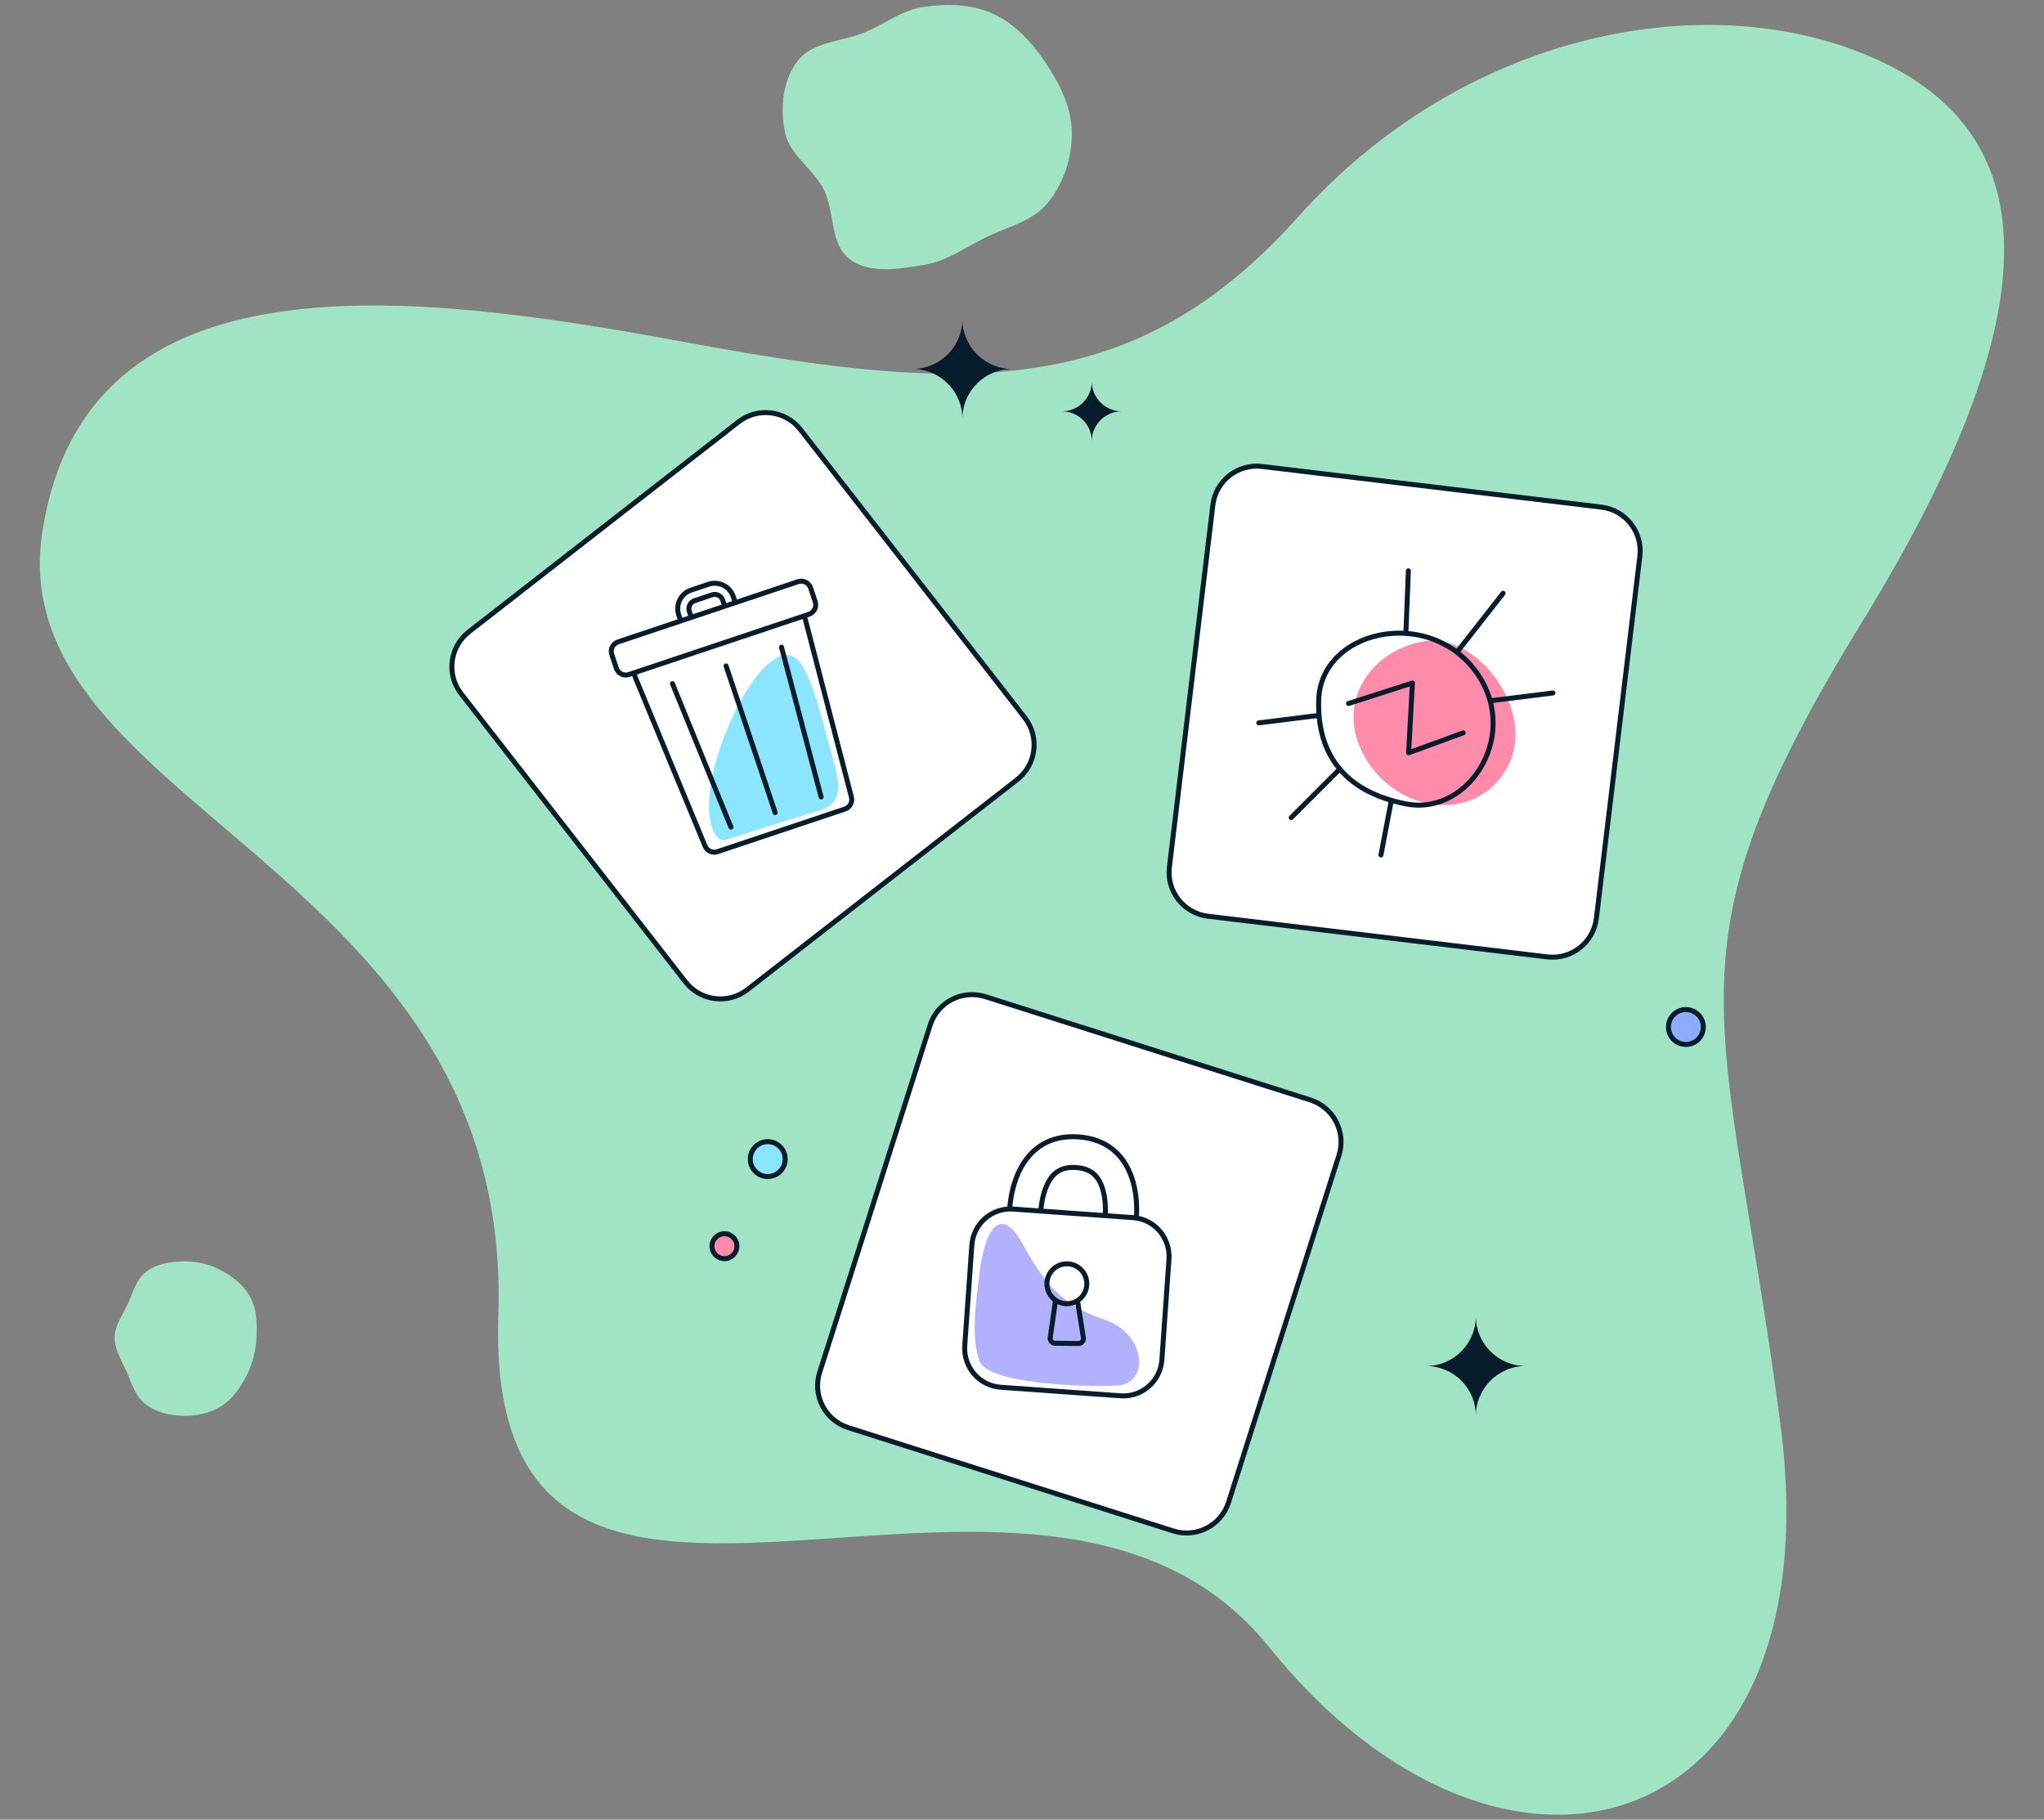 <svg width="820" height="730" viewBox="0 0 820 730" fill="none" xmlns="http://www.w3.org/2000/svg">
<rect x="0" y="0" width="820" height="730" fill="#808080" stroke="none"/>
<path d="M199.92 527.547C193.94 708.394 415.201 543.987 509.171 660.802C603.142 777.619 736.41 738.681 714.2 570.812C691.988 402.943 665.033 383.031 747.281 249.081C829.531 115.131 815.495 49.783 748.861 22.094C682.227 -5.597 586.443 13.531 520.712 87.064C454.982 160.596 387.009 158.063 275.098 137.295C163.186 116.528 35.044 100.952 17.104 212.577C-0.836 324.201 205.901 346.698 199.92 527.547Z" fill="#A1E4C5"/>
<path d="M188.112 253.463L296.274 169.253C303.996 163.241 315.131 164.628 321.143 172.35L411.12 287.92C417.132 295.642 415.745 306.776 408.023 312.788L299.861 396.997C292.139 403.01 281.005 401.623 274.993 393.901L185.016 278.33C179.004 270.609 180.39 259.474 188.112 253.463Z" fill="white" stroke="#071D2B" stroke-width="2" stroke-miterlimit="10" stroke-linejoin="round"/>
<path d="M254.81 271.61C253.924 269.468 255.038 267.024 257.236 266.288L318.007 245.95C320.205 245.215 322.567 246.496 323.149 248.74L341.565 319.759C342.093 321.793 340.956 323.889 338.963 324.556L287.817 341.673C285.824 342.34 283.654 341.351 282.851 339.408L254.81 271.61Z" stroke="#071D2B" stroke-width="2" stroke-miterlimit="10" stroke-linecap="round" stroke-linejoin="round"/>
<path d="M277.234 236.736C273.126 238.11 270.922 242.568 272.296 246.677L274.424 253.032C275.798 257.14 280.235 259.352 284.343 257.976L291.358 255.629C295.466 254.254 297.678 249.818 296.303 245.71L294.176 239.354C292.801 235.246 288.357 233.013 284.249 234.388L277.234 236.736ZM278.655 240.979C280.405 240.393 283.919 239.217 285.669 238.631C287.439 238.04 289.341 239.009 289.932 240.775C290.465 242.367 291.526 245.538 292.059 247.13C292.651 248.899 291.711 250.816 289.945 251.407C288.195 251.993 284.68 253.169 282.931 253.755C281.161 254.347 279.258 253.377 278.668 251.612C278.134 250.02 277.073 246.848 276.54 245.256C275.948 243.487 276.889 241.57 278.655 240.979Z" stroke="#071D2B" stroke-width="2" stroke-miterlimit="10" stroke-linecap="round" stroke-linejoin="round"/>
<path d="M291.168 336.949C286.49 338.451 281.385 327.73 286.695 307.438C292.369 285.747 305.12 264.177 314.792 262.792C322.492 261.689 326.414 275.41 332.916 299.806C336.157 311.97 340.016 321.85 328.566 325.205C317.115 328.558 295.845 335.448 291.168 336.949Z" fill="#8BE5FF"/>
<path d="M245.424 262.577C244.723 260.482 245.853 258.215 247.947 257.514L320.143 233.353C322.238 232.651 324.505 233.781 325.206 235.876L327.045 241.371C327.746 243.466 326.616 245.733 324.521 246.434L252.326 270.595C250.231 271.297 247.964 270.167 247.263 268.072L245.424 262.577Z" fill="white" stroke="#071D2B" stroke-width="2" stroke-miterlimit="10" stroke-linecap="round" stroke-linejoin="round"/>
<path d="M269.77 274.267L293.245 331.832" stroke="#071D2B" stroke-width="2" stroke-miterlimit="10" stroke-linecap="round" stroke-linejoin="round"/>
<path d="M313.519 259.626L329.422 319.724" stroke="#071D2B" stroke-width="2" stroke-miterlimit="10" stroke-linecap="round" stroke-linejoin="round"/>
<path d="M291.282 267.149L310.976 325.999" stroke="#071D2B" stroke-width="2" stroke-miterlimit="10" stroke-linecap="round" stroke-linejoin="round"/>
<path d="M506.277 187.128L642.387 203.436C652.104 204.6 659.038 213.414 657.872 223.121L640.428 368.405C639.263 378.111 630.441 385.037 620.723 383.872L484.613 367.564C474.895 366.4 467.962 357.587 469.128 347.88L486.572 202.596C487.737 192.89 496.559 185.963 506.277 187.128Z" fill="white" stroke="#071D2B" stroke-width="2" stroke-miterlimit="10" stroke-linejoin="round"/>
<path d="M571.371 257.262C549.771 260.772 534.914 282.3 547.786 304.165C560.659 326.03 591.449 330.659 604.388 308.43C617.327 286.202 592.971 253.754 571.371 257.262Z" fill="#FF8BAB"/>
<path d="M529.031 280.742C529.912 253.159 571.735 243.382 591.326 268.435C610.916 293.488 589.785 327.551 564.03 322.496C538.276 317.442 528.371 301.399 529.031 280.742Z" stroke="#071D2B" stroke-width="2" stroke-miterlimit="10" stroke-linejoin="round"/>
<path d="M564 254L565 229" stroke="#071D2B" stroke-width="2" stroke-miterlimit="10" stroke-linecap="round" stroke-linejoin="round"/>
<path d="M585 261L603 238" stroke="#071D2B" stroke-width="2" stroke-miterlimit="10" stroke-linecap="round" stroke-linejoin="round"/>
<path d="M599 281L623 278" stroke="#071D2B" stroke-width="2" stroke-miterlimit="10" stroke-linecap="round" stroke-linejoin="round"/>
<path d="M558 322L554 343" stroke="#071D2B" stroke-width="2" stroke-miterlimit="10" stroke-linecap="round" stroke-linejoin="round"/>
<path d="M537 309L518 328" stroke="#071D2B" stroke-width="2" stroke-miterlimit="10" stroke-linecap="round" stroke-linejoin="round"/>
<path d="M529 287L505 290" stroke="#071D2B" stroke-width="2" stroke-miterlimit="10" stroke-linecap="round" stroke-linejoin="round"/>
<path d="M541 282.222L566.629 274L565.095 302L587 294" stroke="#071D2B" stroke-width="2" stroke-miterlimit="10" stroke-linecap="round" stroke-linejoin="round"/>
<path d="M395.337 399.836L525.674 441.274C534.979 444.231 540.123 454.171 537.163 463.472L492.87 602.678C489.91 611.98 479.968 617.122 470.663 614.164L340.326 572.726C331.021 569.768 325.877 559.83 328.837 550.528L373.13 411.321C376.089 402.02 386.031 396.878 395.337 399.836Z" fill="white" stroke="#071D2B" stroke-width="2" stroke-miterlimit="10" stroke-linejoin="round"/>
<path d="M428.165 456.084C418.104 456.884 411.329 463.072 407.756 472.37C406.539 475.536 405.759 478.84 405.34 482.154C405.192 483.323 405.087 484.435 405.034 485.437C405.001 486.09 404.998 486.593 405.001 486.946C405.001 486.963 405.001 486.966 405.001 486.979L417.518 486.878C417.518 486.889 417.53 486.493 417.552 486.074C417.589 485.36 417.647 484.556 417.756 483.695C418.061 481.288 418.627 478.887 419.457 476.725C421.742 470.782 425.355 467.923 431.77 468.382C437.868 468.818 441.013 471.923 442.554 477.698C443.461 481.095 443.628 484.866 443.336 488.219C443.292 488.728 443.253 489.066 443.234 489.19L455.616 491C455.672 490.631 455.752 490.032 455.82 489.258C456.225 484.618 455.992 479.525 454.664 474.547C451.863 464.054 444.652 456.941 432.689 456.084C431.119 455.973 429.602 455.971 428.165 456.084Z" fill="white" stroke="#071D2B" stroke-width="2" stroke-miterlimit="10" stroke-linejoin="round"/>
<path d="M406.442 485.04L454.59 488.48C463.132 489.09 469.566 496.564 468.96 505.17L466.122 545.481C465.516 554.088 458.1 560.571 449.557 559.96L401.41 556.52C392.868 555.908 386.434 548.436 387.039 539.83L389.878 499.519C390.484 490.912 397.9 484.429 406.442 485.04Z" fill="white" stroke="#071D2B" stroke-width="2" stroke-miterlimit="10" stroke-linejoin="round"/>
<path d="M393.018 510.126C395.074 493.473 401.422 483.154 409.965 498.544C418.507 513.935 425.6 523.633 442.758 529.255C459.915 534.877 461.395 555.206 448.146 555.856C434.898 556.507 395.856 555.252 392.844 545.803C389.832 536.356 390.962 526.778 393.018 510.126Z" fill="#B2B1FD"/>
<path d="M420 515C420 510.582 423.582 507 428 507C432.418 507 436 510.582 436 515C436 519.418 432.418 523 428 523C423.582 523 420 519.418 420 515Z" stroke="#071D2B" stroke-width="2" stroke-miterlimit="10" stroke-linejoin="round"/>
<path d="M423.556 521L421.323 536.589C421.152 537.786 422.073 538.859 423.281 538.873L432.631 538.974C433.87 538.988 434.822 537.884 434.628 536.66L432.355 522.37" stroke="#071D2B" stroke-width="2" stroke-miterlimit="10" stroke-linejoin="round"/>
<path d="M366.083 148.006C377.129 148.006 386.083 139.049 386.083 128C386.083 139.049 395.037 148.006 406.083 148.006C395.041 148.006 386.088 156.957 386.083 168.001C386.078 156.957 377.125 148.006 366.083 148.006Z" fill="#071D2B"/>
<path d="M572.083 548.006C583.129 548.006 592.083 539.049 592.083 528C592.083 539.049 601.037 548.006 612.083 548.006C601.041 548.006 592.088 556.957 592.083 568.001C592.078 556.957 583.125 548.006 572.083 548.006Z" fill="#071D2B"/>
<path d="M426 165.003C432.627 165.003 438 159.629 438 153C438 159.629 443.372 165.003 449.999 165.003C443.374 165.003 438.003 170.374 438 177C437.996 170.374 432.625 165.003 426 165.003Z" fill="#071D2B"/>
<circle cx="676.334" cy="412" r="7" fill="#8BACFF" stroke="#071D2B" stroke-width="2"/>
<path d="M295.626 499.93C295.626 502.692 293.388 504.93 290.626 504.93C287.865 504.93 285.626 502.692 285.626 499.93C285.626 497.169 287.865 494.93 290.626 494.93C293.388 494.93 295.626 497.169 295.626 499.93Z" fill="#FF8BAB" stroke="#071D2B" stroke-width="2"/>
<circle cx="308" cy="465" r="7" fill="#8BE5FF" stroke="#071D2B" stroke-width="2"/>
<path fill-rule="evenodd" clip-rule="evenodd" d="M370.525 2.782C379.855 1.425 389.632 1.552 398.201 5.454C407.121 9.516 413.95 16.914 419.375 25.027C425.023 33.475 429.836 42.866 429.995 53.002C430.154 63.199 426.753 73.578 420.257 81.482C414.104 88.969 403.88 91.021 395.182 95.362C386.999 99.447 379.571 104.875 370.525 106.306C360.562 107.883 348.887 110.028 340.867 103.957C332.755 97.816 335.043 84.992 330.437 75.96C326.168 67.59 316.701 62.207 314.882 53.002C312.955 43.252 313.955 31.949 320.203 24.184C326.397 16.487 338.045 16.757 347.169 12.876C355.11 9.499 361.977 4.025 370.525 2.782Z" fill="#A1E4C5"/>
<path fill-rule="evenodd" clip-rule="evenodd" d="M73.21 506.013C78.511 505.864 83.762 507.013 88.47 509.504C93.306 512.062 97.835 515.547 100.447 520.423C103.035 525.253 103.163 530.961 102.91 536.46C102.666 541.779 101.42 546.927 99.01 551.651C96.528 556.518 93.405 561.167 88.835 564.06C84.199 566.995 78.664 568.153 73.21 567.984C67.846 567.817 62.339 566.495 58.124 563.107C54.107 559.877 52.728 554.519 50.576 549.787C48.6 545.443 45.906 541.247 46.003 536.46C46.099 531.708 49.075 527.724 51.11 523.447C53.298 518.847 54.46 513.474 58.426 510.345C62.552 507.09 67.995 506.159 73.21 506.013Z" fill="#A1E4C5"/>
</svg>

